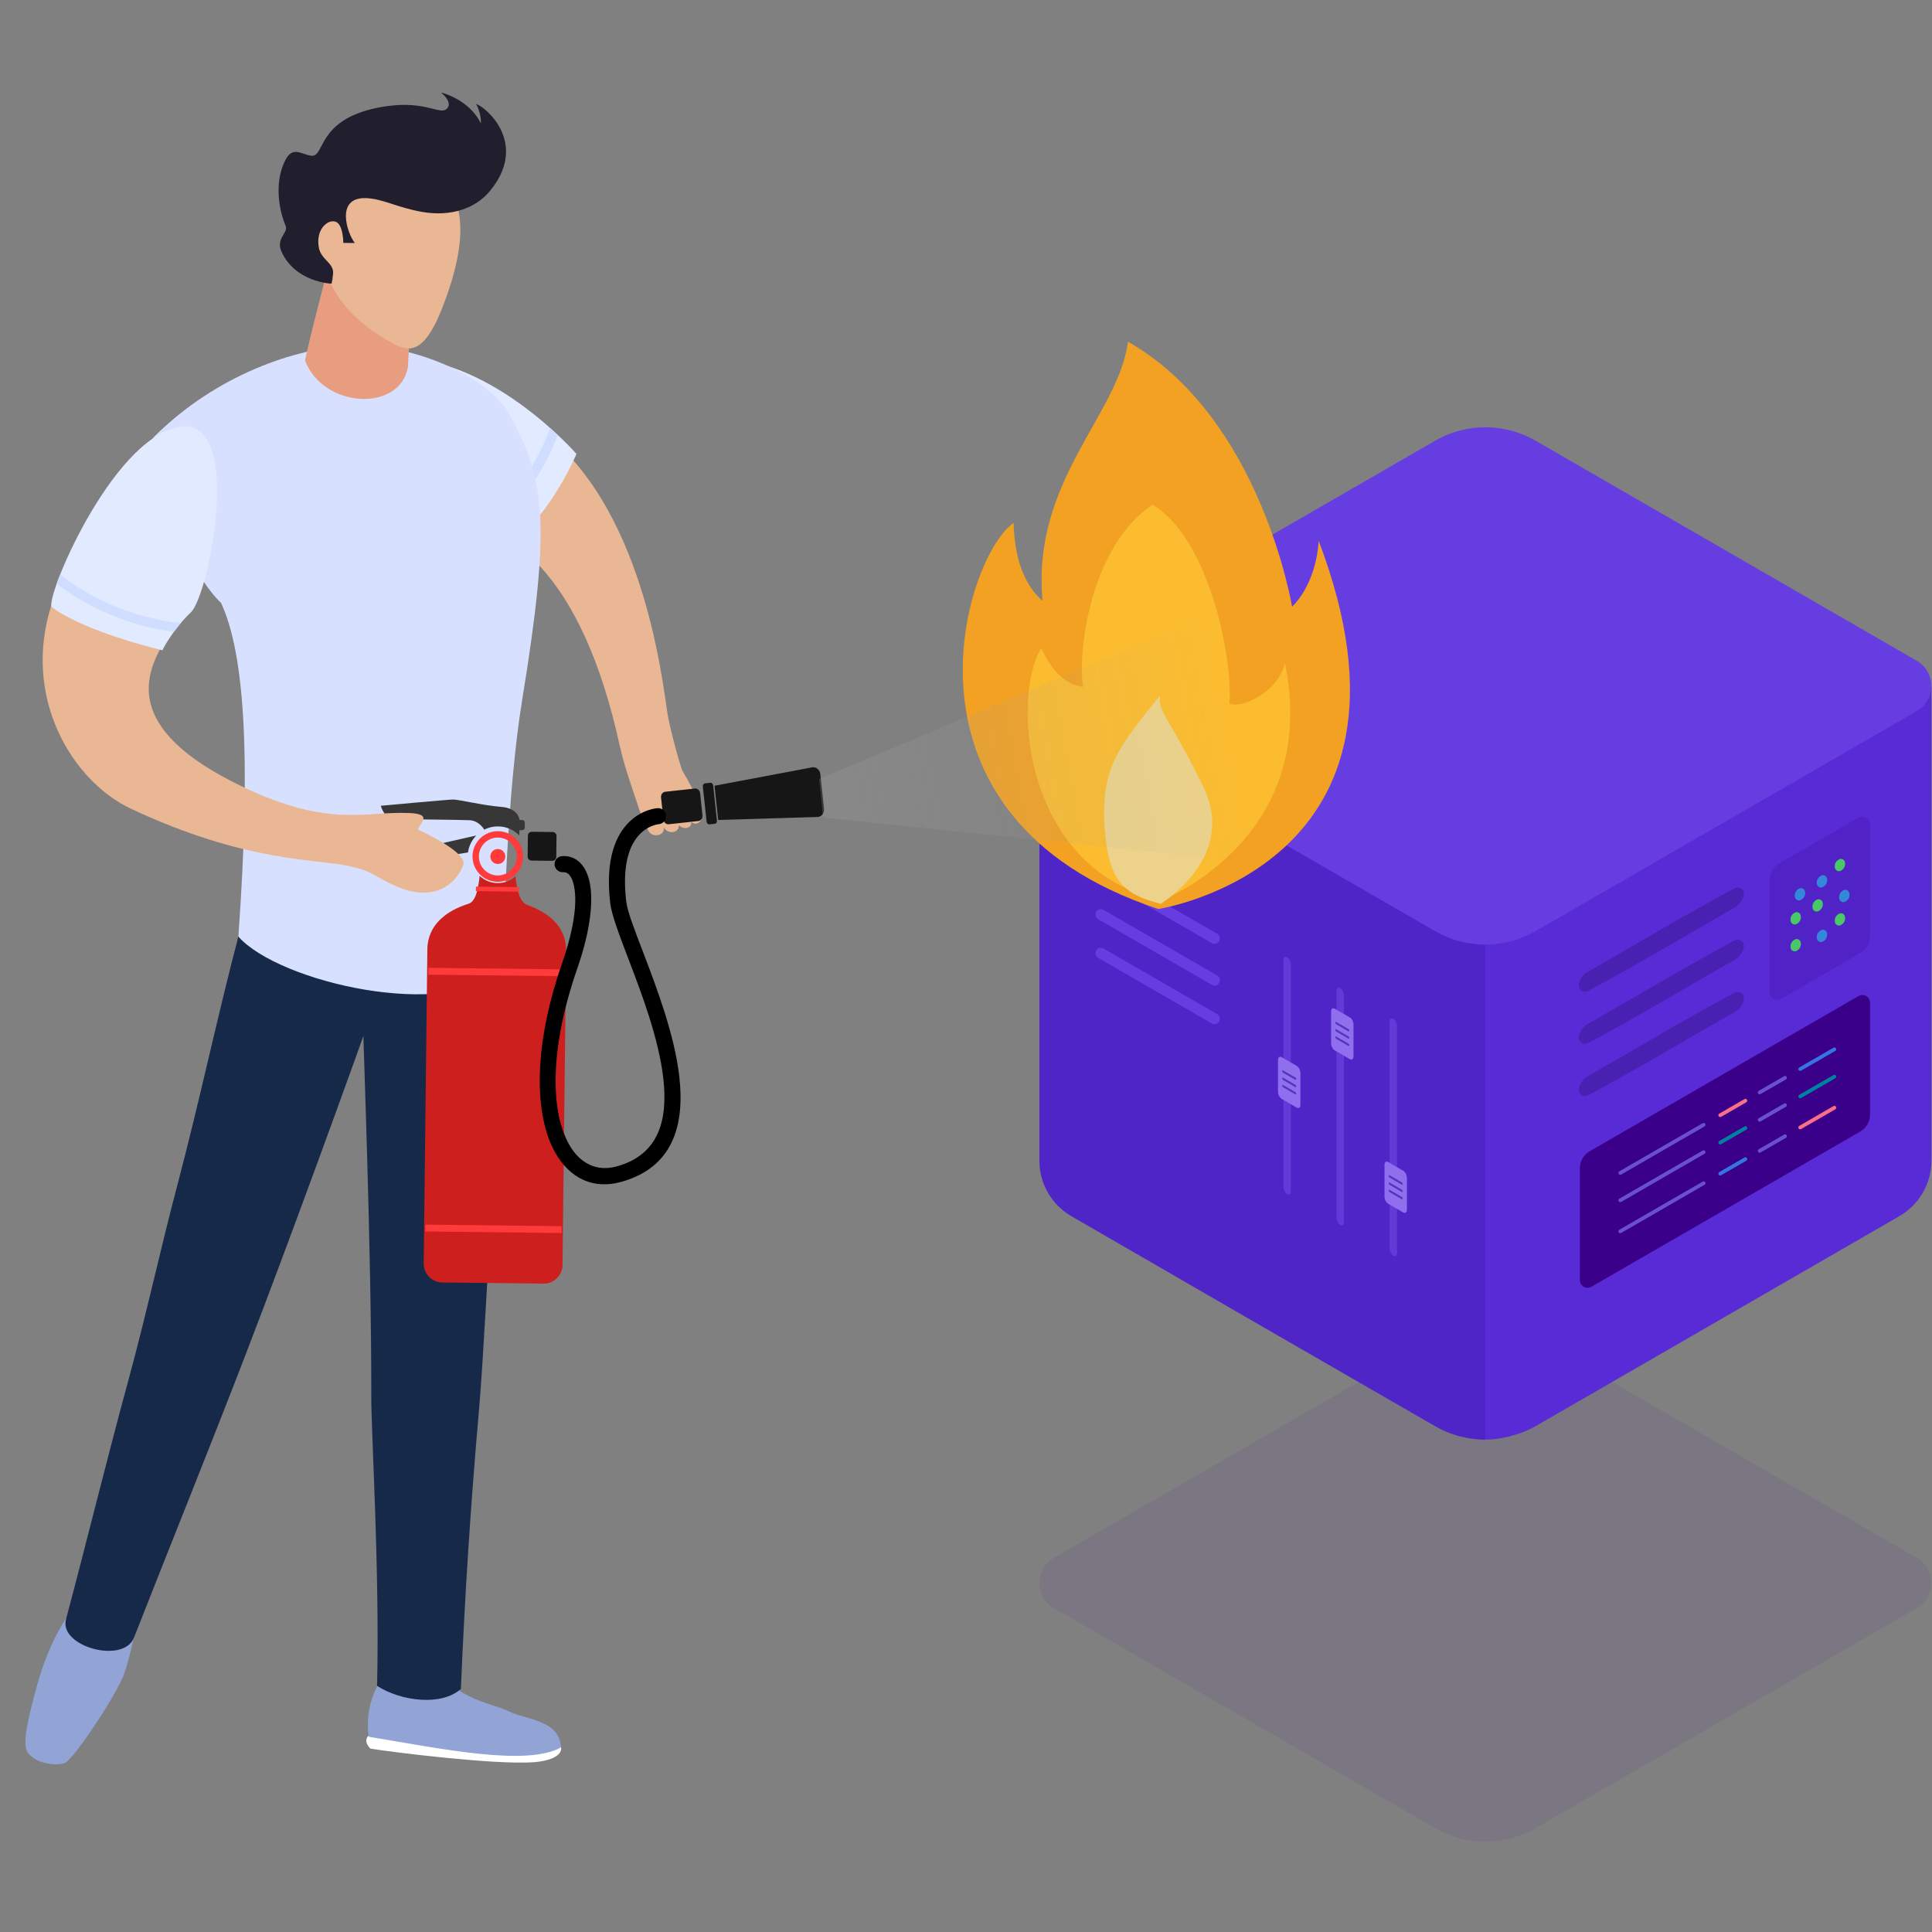 <svg clip-rule="evenodd" fill-rule="evenodd" stroke-linejoin="round" stroke-miterlimit="2" viewBox="0 0 300 300" xmlns="http://www.w3.org/2000/svg" xmlns:xlink="http://www.w3.org/1999/xlink"><rect x="0" y="0" width="300" height="300" fill="#808080" stroke="none"/><linearGradient id="a" gradientTransform="matrix(156.731 -28.725 28.725 156.731 3994.28 4011.57)" gradientUnits="userSpaceOnUse" x1="0" x2="1" y1="0" y2="0"><stop offset="0" stop-color="#a3a3a3" stop-opacity=".25"/><stop offset="1" stop-color="#a3a3a3" stop-opacity="0"/></linearGradient><path d="m543.119 813.34c-4.898-2.828-7.915-8.054-7.915-13.71 0-5.655 3.017-10.881 7.915-13.709 48.196-27.826 157.257-90.792 208.444-120.345 17.017-9.824 37.983-9.824 55 0 51.186 29.553 160.247 92.52 208.447 120.346 4.89 2.827 7.91 8.053 7.91 13.709 0 5.655-3.02 10.881-7.91 13.709-48.199 27.826-157.258 90.793-208.444 120.346-17.017 9.825-37.983 9.825-55 0-51.188-29.553-160.25-92.52-208.447-120.346z" fill="#2c00a5" fill-opacity=".07" transform="matrix(-.284 0 0 .284 451.901 18.706)"/><path d="m781.97 1210.4c-8.366 1.07-21.9-2.23-30.376-7.13-50.55-29.18-156.971-90.62-198.89-114.83-10.829-6.25-17.5-17.8-17.5-30.31v-259.005s152.583 88.093 216.359 124.914c8.485 4.899 22.687 8.627 32.154 8.638z" fill="#582bd6" transform="matrix(-.284 0 0 .284 451.905 -120.276)"/><path d="m778.982 931.405c9.521.017 19.047-2.439 27.581-7.366 63.775-36.821 216.357-124.915 216.357-124.915v259.056c0 12.48-6.64 24.01-17.44 30.27-61.362 35.56-153.416 88.63-198.926 114.85-8.509 4.9-18.002 7.35-27.491 7.34l.003-279.232z" fill="#5025c7" transform="matrix(-.284 0 0 .284 451.905 -120.276)"/><path d="m543.119 813.34c-4.898-2.828-7.915-8.054-7.915-13.71 0-5.655 3.017-10.881 7.915-13.709 48.196-27.826 157.257-90.792 208.444-120.345 17.017-9.824 37.983-9.824 55 0 51.186 29.553 160.247 92.52 208.447 120.346 4.89 2.827 7.91 8.053 7.91 13.709 0 5.655-3.02 10.881-7.91 13.709-48.199 27.826-157.258 90.793-208.444 120.346-17.017 9.825-37.983 9.825-55 0-51.188-29.553-160.25-92.52-208.447-120.346z" fill="#663de0" transform="matrix(-.284 0 0 .284 451.901 -120.583)"/><path d="m4304.23 4000.76-62.14-35.87c-1.4-.82-3.2-.33-4.02 1.07-.81 1.41-.33 3.21 1.08 4.02l62.13 35.88c1.41.81 3.21.32 4.02-1.08.82-1.41.33-3.21-1.07-4.02zm0-21.13-62.14-35.88c-1.4-.81-3.2-.33-4.02 1.08-.81 1.41-.33 3.21 1.08 4.02l62.13 35.87c1.41.82 3.21.33 4.02-1.07.82-1.41.33-3.21-1.07-4.02zm0-22.81-62.14-35.87c-1.4-.81-3.2-.33-4.02 1.08-.81 1.4-.33 3.2 1.08 4.02l62.13 35.87c1.41.81 3.21.33 4.02-1.08.82-1.41.33-3.21-1.07-4.02z" fill="#663de0" transform="matrix(.284 0 0 .284 -1033.394 -978.739)"/><g fill-rule="nonzero"><path d="m-42.357-72.809c0-1.759-1.428-3.186-3.187-3.186h-.003c-1.76 0-3.187 1.427-3.187 3.186v145.618c0 1.76 1.427 3.186 3.187 3.186h.003c1.759 0 3.187-1.426 3.187-3.186zm45.545 0c0-1.759-1.427-3.186-3.187-3.186h-.004c-1.759 0-3.186 1.427-3.186 3.186v145.618c0 1.76 1.427 3.186 3.186 3.186h.004c1.76 0 3.187-1.426 3.187-3.186zm45.546 0c0-1.759-1.427-3.186-3.187-3.186h-.003c-1.76 0-3.187 1.427-3.187 3.186v145.618c0 1.76 1.427 3.186 3.187 3.186h.003c1.76 0 3.187-1.426 3.187-3.186z" fill="#8569fa" fill-opacity=".32" transform="matrix(-.181 -.105 0 .242 208.105 171.824)"/><g transform="matrix(-.181 -.105 0 .242 332.571 87.447)"><path d="m649.634 667.92c0-.834-.332-1.633-.922-2.223s-1.389-.921-2.223-.921h-12.907c-.834 0-1.634.331-2.224.921s-.922 1.389-.922 2.223v20.461c0 .834.332 1.634.922 2.224s1.39.921 2.224.921h12.907c.834 0 1.633-.331 2.223-.921s.922-1.39.922-2.224zm91.364-27.648c0-.834-.332-1.633-.922-2.223s-1.389-.921-2.223-.921h-12.907c-.834 0-1.634.331-2.224.921s-.922 1.389-.922 2.223v20.461c0 .835.332 1.634.922 2.224s1.39.921 2.224.921h12.907c.834 0 1.633-.331 2.223-.921s.922-1.389.922-2.224zm-45.546-50.852c0-.834-.332-1.633-.922-2.223s-1.389-.921-2.223-.921h-12.907c-.834 0-1.634.331-2.224.921-.589.59-.922 1.389-.922 2.223v20.461c0 .835.333 1.634.922 2.224.59.59 1.39.921 2.224.921h12.907c.834 0 1.633-.331 2.223-.921s.922-1.389.922-2.224z" fill="#906fee"/><path d="m646.027 682.763c0-.362-.293-.655-.655-.655h-10.674c-.362 0-.655.293-.655.655v.127c0 .361.293.654.655.654h10.674c.362 0 .655-.293.655-.654zm0-4.675c0-.362-.293-.655-.655-.655h-10.674c-.362 0-.655.293-.655.655v.126c0 .362.293.655.655.655h10.674c.362 0 .655-.293.655-.655zm0-4.676c0-.362-.293-.655-.655-.655h-10.674c-.362 0-.655.293-.655.655v.127c0 .361.293.654.655.654h10.674c.362 0 .655-.293.655-.654zm91.364-18.297c0-.362-.293-.655-.655-.655h-10.674c-.362 0-.655.293-.655.655v.127c0 .361.293.654.655.654h10.674c.362 0 .655-.293.655-.654zm0-4.675c0-.362-.293-.655-.655-.655h-10.674c-.362 0-.655.293-.655.655v.126c0 .362.293.655.655.655h10.674c.362 0 .655-.293.655-.655zm0-4.676c0-.362-.293-.655-.655-.655h-10.674c-.362 0-.655.293-.655.655v.127c0 .361.293.654.655.654h10.674c.362 0 .655-.293.655-.654zm-45.546-41.501c0-.362-.293-.655-.655-.655h-10.674c-.362 0-.655.293-.655.655v.127c0 .361.293.654.655.654h10.674c.362 0 .655-.293.655-.654zm0-4.675c0-.362-.293-.655-.655-.655h-10.674c-.362 0-.655.293-.655.655v.126c0 .362.293.655.655.655h10.674c.362 0 .655-.293.655-.655zm0-4.676c0-.362-.293-.655-.655-.655h-10.674c-.362 0-.655.293-.655.655v.127c0 .361.293.654.655.654h10.674c.362 0 .655-.293.655-.654z" fill="#5434b8"/></g></g><path d="m1030.81 760.781c-1.25-.701-3.04-.706-4.31-.034-37.713 19.959-75.044 42.683-112.172 63.714-3.532 2.001-9.559 10.789-3.569 14.137 1.255.701 3.042.706 4.312.034 37.715-19.96 75.052-42.672 112.169-63.714 3.52-1.992 9.55-10.799 3.57-14.137zm0-39.539c-1.25-.701-3.04-.706-4.31-.034-37.713 19.959-75.044 42.683-112.172 63.714-3.532 2.001-9.559 10.79-3.569 14.137 1.255.701 3.042.706 4.312.034 37.715-19.959 75.052-42.672 112.169-63.714 3.52-1.992 9.55-10.799 3.57-14.137zm0-39.539c-1.25-.701-3.04-.706-4.31-.034-37.713 19.96-75.044 42.683-112.172 63.715-3.532 2.001-9.559 10.789-3.569 14.136 1.255.702 3.042.707 4.312.034 37.715-19.959 75.054-42.667 112.169-63.714 3.51-1.989 9.54-10.803 3.57-14.137z" fill="#4821b2" transform="matrix(.205 0 0 .205 58.962 -1.825)"/><path d="m559.972 866.967c0 2.822 1.505 5.43 3.949 6.841 17.692 10.214 89.62 51.742 108.723 62.771.964.557 2.153.557 3.117 0 .965-.557 1.559-1.587 1.559-2.7v-45.237c0-2.822-1.505-5.43-3.949-6.841-17.692-10.214-89.62-51.742-108.723-62.771-.964-.557-2.153-.557-3.117 0-.965.557-1.559 1.586-1.559 2.7z" fill="#3a0089" transform="matrix(-.384 0 0 .384 505.41 -159.841)"/><path d="m559.972 866.967c0 2.822 1.505 5.43 3.949 6.841 17.692 10.214 12.931 7.465 32.034 18.494.964.557 2.153.557 3.117 0 .965-.557 1.559-1.586 1.559-2.7v-45.237c0-2.822-1.505-5.429-3.949-6.84-17.692-10.215-12.931-7.466-32.034-18.495-.964-.557-2.153-.557-3.117 0-.965.557-1.559 1.586-1.559 2.7z" fill="#3a0089" fill-opacity=".2" transform="matrix(-.384 0 0 .384 505.41 -187.549)"/><g transform="matrix(.284 0 0 .284 -1033.394 -978.739)"><path d="m4641.17 4051.04-18.7 10.8c-.48.28-.65.9-.37 1.38.28.49.9.65 1.39.37l18.7-10.79c.48-.28.65-.9.37-1.39-.28-.48-.9-.65-1.39-.37zm-48.64-3.85-13.78 7.95c-.48.28-.65.9-.37 1.39.28.48.9.65 1.39.37l13.77-7.95c.48-.28.65-.9.37-1.39-.28-.48-.9-.65-1.38-.37z" fill="#f96f8a"/><path d="m4592.53 4062.15-13.78 7.95c-.48.28-.65.9-.37 1.39.28.48.9.65 1.39.37l13.77-7.95c.48-.28.65-.9.37-1.39-.28-.48-.9-.65-1.38-.37zm48.64-28.08-18.7 10.79c-.48.28-.65.9-.37 1.39.28.48.9.65 1.39.37l18.7-10.8c.48-.28.65-.9.37-1.38-.28-.49-.9-.65-1.39-.37z" fill="#0081a2"/><path d="m4592.53 4079.13-13.78 7.95c-.48.28-.65.9-.37 1.39.28.48.9.65 1.39.37l13.77-7.96c.48-.27.65-.9.37-1.38-.28-.49-.9-.65-1.38-.37zm48.64-60.03-18.7 10.8c-.48.28-.65.9-.37 1.39.28.48.9.65 1.39.37l18.7-10.8c.48-.28.65-.9.37-1.39-.28-.48-.9-.65-1.39-.37z" fill="#3673e3"/><path d="m4569.69 4092.32-45.58 26.31c-.48.28-.65.9-.37 1.38.28.49.9.65 1.38.37l45.58-26.31c.48-.28.65-.9.37-1.38-.28-.49-.9-.65-1.38-.37zm0-16.98-45.58 26.31c-.48.28-.65.9-.37 1.39.28.48.9.65 1.38.37l45.58-26.32c.48-.28.65-.9.37-1.38-.28-.49-.9-.65-1.38-.37zm0-14.96-45.58 26.31c-.48.28-.65.9-.37 1.39.28.48.9.65 1.38.37l45.58-26.32c.48-.28.65-.9.37-1.38-.28-.49-.9-.65-1.38-.37zm44.5 6.24-13.9 8.02c-.48.28-.65.9-.37 1.39.28.48.9.65 1.39.37l13.89-8.02c.49-.28.66-.91.38-1.39s-.9-.65-1.39-.37zm0-16.98-13.9 8.03c-.48.28-.65.9-.37 1.38.28.49.9.65 1.39.37l13.89-8.02c.49-.28.66-.9.38-1.39-.28-.48-.9-.65-1.39-.37zm0-14.96-13.9 8.03c-.48.28-.65.9-.37 1.38.28.49.9.65 1.39.37l13.89-8.02c.49-.28.66-.9.38-1.39-.28-.48-.9-.65-1.39-.37z" fill="#6950d1"/><path d="m4632.18 3959.7c-.49-1.73.2-3.57 1.7-4.55.11-.07.23-.14.34-.22.59-.38 1.33-.47 1.99-.22s1.17.79 1.36 1.47c.5 1.73-.19 3.57-1.69 4.55-.12.07-.23.15-.34.22-.6.39-1.34.47-2 .22s-1.16-.79-1.36-1.47zm12.23-21.79c-.49-1.73.2-3.57 1.7-4.55.11-.07.22-.15.34-.22.59-.39 1.33-.47 1.99-.22s1.17.79 1.36 1.47c.49 1.73-.2 3.57-1.7 4.55-.11.07-.22.15-.34.22-.59.39-1.33.47-1.99.22s-1.17-.79-1.36-1.47zm-24.25-.92c-.49-1.73.2-3.57 1.7-4.55.11-.07.23-.15.34-.22.59-.39 1.33-.47 1.99-.22.66.24 1.17.79 1.36 1.47.5 1.72-.19 3.57-1.69 4.55-.12.07-.23.14-.34.22-.59.38-1.33.47-2 .22-.66-.25-1.16-.8-1.36-1.47zm12.02-7.07c-.49-1.73.2-3.57 1.7-4.55.11-.07.23-.15.34-.22.59-.39 1.33-.47 1.99-.22s1.17.79 1.36 1.47c.5 1.73-.19 3.57-1.69 4.55-.12.07-.23.15-.34.22-.6.39-1.34.47-2 .22s-1.16-.79-1.36-1.47z" fill="#3488da"/></g><path d="m1185.67 959.146c-.64-2.244.25-4.644 2.21-5.919.15-.095.29-.192.44-.288.77-.501 1.73-.607 2.59-.286s1.51 1.03 1.77 1.912v.002c.64 2.244-.26 4.644-2.21 5.919-.15.096-.3.192-.44.288-.77.501-1.73.607-2.59.287-.86-.321-1.52-1.031-1.77-1.913zm31.53-18.371c-.64-2.244.26-4.644 2.21-5.919.15-.096.3-.192.44-.288.77-.501 1.73-.607 2.59-.286.86.32 1.52 1.03 1.77 1.912v.002c.64 2.244-.26 4.644-2.21 5.919-.15.096-.3.192-.44.288-.77.501-1.73.607-2.59.286s-1.52-1.03-1.77-1.912zm-31.53-.787c-.64-2.245.25-4.644 2.21-5.919.15-.096.29-.193.44-.289.77-.501 1.73-.607 2.59-.286s1.51 1.031 1.77 1.912v.002c.64 2.244-.26 4.644-2.21 5.919-.15.096-.3.192-.44.288-.77.501-1.73.607-2.59.287-.86-.321-1.52-1.031-1.77-1.913zm15.63-9.192c-.64-2.244.26-4.644 2.21-5.919.15-.096.3-.192.44-.288.77-.501 1.73-.607 2.59-.286.86.32 1.52 1.03 1.77 1.912v.002c.64 2.244-.26 4.644-2.21 5.919-.15.096-.3.192-.44.288-.77.501-1.73.607-2.59.286-.86-.32-1.52-1.03-1.77-1.912zm15.9-28.749c-.64-2.244.26-4.644 2.21-5.919.15-.096.3-.192.44-.288.77-.501 1.73-.608 2.59-.287s1.52 1.031 1.77 1.913v.001c.64 2.244-.26 4.644-2.21 5.919-.15.096-.3.192-.44.288-.77.501-1.73.608-2.59.287s-1.52-1.031-1.77-1.913z" fill="#49c867" transform="matrix(.218 0 0 .218 19.593 -61.823)"/><g transform="matrix(-.455 0 0 -.5 316.113 345.681)"><path d="m299.442 409.068s-97 13.362-54.72 114.321c1.013-14.005 9.087-20.452 9.087-20.452s10.589 58.874 56.009 82.305c3.17-22.724 32.885-43.112 29.147-80.489 4.555 3.692 9.475 10.382 9.873 24.224 16.778-10.595 44.891-91.568-49.396-119.909" fill="#f2a122"/><path d="m298.128 411.832s-54.25 19.106-41.871 73.672c2.072-9.059 15.154-14.461 18.915-12.615-1.182 13.214 6.432 50.767 26.245 61.775 21.21-12.956 25.662-45.723 23.726-56.659 6.781.996 11.063 5.733 14.26 12.109 10.523-15.879 5.759-69.487-41.275-78.282z" fill="#fbbc30"/><path d="m298.611 410.685s-26.068 14.27-14.669 35.992c11.4 21.722 15.474 22.832 14.975 28.652 13.333-15.275 20.467-21.819 18.806-41.629-1.244-14.841-5.559-20.07-19.112-23.015z" fill="#ecd28a"/></g><path d="m345.93 892.268c-3.194 3.267-14.909 16.98-20.352 47.423-5.814 32.523-2.838 33.321 1.057 35.95s11.904 3.323 16.106 1.327c4.201-1.996 22.336-36.238 24.941-46.256 2.253-8.663 4.175-27.002 4.153-30.082-.092-13.021-11.669-22.924-25.905-8.362z" fill="#92a4d6" transform="matrix(.313 .03 -.03 .313 -67.925 -42.311)"/><path d="m465.748 524.323c-15.039 43.366-25.861 81.188-40.817 124.165-10.759 30.917-19.552 60.641-30.466 91.319-15.835 44.509-25.65 75.053-40.554 117.678-4.582 13.104 26.644 24.39 32.845 11.566 21.074-43.582 45.389-92.513 66.093-136.066 25.891-54.461 60.599-130.912 82.43-180.368 22.051-52.683-50.851-82.159-69.531-28.294z" fill="#162949" transform="matrix(.313 -.024 .024 .313 -121.107 -8.441)"/><path d="m497.148 969.21s-7.079 3.136-1.166 8.329c11.502.776 61.68 2.32 80.486-.685 18.806-3.006 14.616-12.857 6.764-10.813-20.774 5.408-86.084 3.169-86.084 3.169z" fill="#fff" transform="matrix(.313 .029 -.029 .313 -69.389 -48.828)"/><path d="m505.52 932.679s-16.451 15.366-10.875 39.086c35.793 2.56 78.906 7.544 95.013-3.483-1.621-13.504-18.746-12.027-27.257-15.426-8.511-3.4-30.634-3.249-40.669-23.544-5.554-11.232-8.161-6.302-16.212 3.367z" fill="#92a4d6" transform="matrix(.313 .029 -.029 .313 -69.389 -48.828)"/><path d="m592.809 538.568c4.637-42.47-67.611-48.247-68.987 10.125-1.81 36.558-4.856 131.962-10.477 207.545-1.295 17.404-2.12 85.977-7.573 142.165 11.391 8.532 31.04 12.376 41.234 4.533 5.624-48.108 11.128-87.99 19.302-138.574 3.326-20.581 9.952-73.315 13.365-97.987 5.757-41.621 9.025-90.167 13.136-127.807z" fill="#162949" transform="matrix(.313 -.023 .023 .313 -120.416 -7.783)"/><path d="m822.718 551.312c-2.074-3.089-9.634-12.071-10.612-12.714-6.011-3.955-9.325-7.559-10.058-8.867-1.068-1.904.546-3.496 1.966-2.869-1.022-1.423.646-2.981 2.654-2.393-.902-2.005 1.599-3.618 3.587-2.323-1.352-1.964 1.712-4.071 3.417-2.719 3.114 2.471 4.17 3.499 6.364 5.887 1.855 2.018 7.302 7.403 10.861 12.07 31.29 41.036 53.107 39.608 60.67 39.802 22.503 2.116 29.445 37.418-2.506 31.196-35.309-6.877-60.594-48.505-66.343-57.07z" fill="#e9b793" transform="matrix(-.503 -.235 .235 -.503 387.932 581.541)"/><path d="m674.117 259.776c-46.982 1.079-89.441-25.696-105.203-16.965-31.397 17.391-19.958 49.046 7.875 67.159 41.027 26.698 104.33 3.241 104.33 3.241s3.347-32.627-7.002-53.435z" fill="#e2eaff" transform="matrix(.276 .151 .151 -.276 -145.768 54.084)"/><path d="m661.854 259.63-5.033-.238c10.099 23.358 8.251 48.536 6.876 58.73l4.873-1.182c1.386-11.279 3.175-29.14-6.716-57.31z" fill="#d0ddff" transform="matrix(.276 .151 .151 -.276 -145.768 54.084)"/><path d="m4198.62 4318.01h-24.85s-4.22 59.96-5.58 79.23c-.11 1.53.42 3.03 1.46 4.14 1.04 1.12 2.5 1.76 4.03 1.76h25.04c1.52 0 2.98-.64 4.02-1.76 1.04-1.11 1.57-2.61 1.46-4.14-1.35-19.27-5.58-79.23-5.58-79.23zm2.46-7.28c0-1.15-.93-2.08-2.07-2.08h-25.62c-1.15 0-2.08.93-2.08 2.08v4.15c0 1.15.93 2.08 2.08 2.08h25.62c1.14 0 2.07-.93 2.07-2.08zm-2.93-32.47c0-2.08-1.69-3.77-3.77-3.77h-16.03c-2.08 0-3.77 1.69-3.77 3.77v23.87c0 2.09 1.69 3.78 3.77 3.78h16.03c2.08 0 3.77-1.69 3.77-3.78z" fill="#161616" transform="matrix(-.023 -.214 .193 -.021 -625.857 1111.193)"/><path d="m519.279 233.88c-28.021 1.544-66.087 14.662-96.606 44.614-13.62 13.368 21.149 72.743 32.514 82.671 11.479 24.504 15.043 74.728 8.603 165.086 20.126 22.698 103.406 41.687 130.271 16.723 1.031-19.458 2.521-87.484 10.057-133.679 14.295-87.629 11.387-108.663-5.974-140.736-11.369-21.003-51.982-36.161-78.865-34.679z" fill="#d7e1ff" transform="matrix(.314 0 0 .314 -108.615 -19.804)"/><g transform="matrix(-.173 -.002 -.002 .173 824.432 -557.831)"><path d="m4288.07 4060.18c1.12 12.59 3.48 23.01 9.45 25.04 10.83 3.69 19 8.06 25.91 14.97s10.79 16.27 10.79 26.04v282.35c0 9.32-7.56 16.88-16.89 16.88h-90.79c-9.33 0-16.89-7.56-16.89-16.88v-282.35c0-9.77 3.88-19.13 10.79-26.04s15.43-11.24 24.64-14.44c5.05-1.75 9.01-8.82 10.77-25.52 4.25 3.87 9.89 6.24 16.09 6.24 6.21 0 11.88-2.38 16.13-6.29z" fill="#ce1f1f"/><path d="m4333.08 4373.73v6.14h-122.29v-6.14zm0-230.51v6.14h-122.29v-6.14zm-41.78-72.9v3.18c0 .24-.2.45-.45.45h-37.8c-.25 0-.45-.21-.45-.45v-3.18c0-.25.2-.45.45-.45h37.8c.25 0 .45.2.45.45zm-19.36-50.43c12.54 0 22.72 10.18 22.72 22.72s-10.18 22.72-22.72 22.72c-12.55 0-22.73-10.18-22.73-22.72s10.18-22.72 22.73-22.72zm0 5.73c-9.38 0-17 7.61-17 16.99s7.62 17 17 17 16.99-7.62 16.99-17-7.61-16.99-16.99-16.99zm0 10.26c3.71 0 6.72 3.02 6.72 6.73s-3.01 6.73-6.72 6.73c-3.72 0-6.73-3.02-6.73-6.73s3.01-6.73 6.73-6.73z" fill="#ff3a3a"/><path d="m4291.51 4023.99 87.63 20.89s-3.56 7.24-18.58 4.84c-13.13-2.1-52.13-8.77-61.81-10.43-.73-5.9-3.35-11.2-7.24-15.3zm-38.66-14.38v-.14s1.02-10.44 16.48-11.43 38.74-6.16 43.03-6.12 65.08 6.39 65.08 6.39-2.87 11.36-12 11.64c-9.13.27-62.85.06-68.33.41-6.5.4-11.07 5.53-12.68 8.3-3.74-1.96-7.99-3.07-12.49-3.07-7.45 0-14.2 3.03-19.09 7.91v-4.75h-2.49c-1.26 0-2.28-1.02-2.28-2.29v-4.57c0-1.26 1.02-2.28 2.28-2.28z" fill="#373737"/></g><path d="m3931.78 4006.5s-5.77.27-10.92 5.42c-4.63 4.63-9.07 13.49-7.03 30.72.51 4.29 3.4 11.93 6.95 21.24 5.07 13.26 11.46 30.1 13.19 45.15 1.76 15.39-1.38 28.93-17.59 33.46-7.67 2.15-14.15-1.07-18.24-8.43-7.02-12.64-7.42-36.22 3.23-66.85 5.46-15.71 6.22-27.4 4.26-34.12-1.75-5.96-5.5-8.65-10.07-8.38-1.68.1-2.97 1.54-2.87 3.23.1 1.68 1.55 2.97 3.23 2.87 1.94-.11 3.1 1.48 3.84 4 1.75 5.99.71 16.37-4.16 30.39-11.44 32.9-10.35 58.25-2.8 71.83 5.62 10.13 14.67 14.31 25.23 11.35 19.59-5.48 24.15-21.44 22.01-40.04-1.78-15.55-8.31-32.95-13.54-46.65-3.32-8.67-6.12-15.77-6.6-19.77-1.37-11.59.41-18.75 3.24-23.13 3.69-5.72 9.02-6.19 9.02-6.19 1.69-.11 2.97-1.56 2.86-3.24-.1-1.69-1.55-2.97-3.24-2.86z" transform="matrix(.409 0 0 .409 -1505.998 -1513.169)"/><path d="m4245.1 4029.34c0-1.92-1.57-3.48-3.49-3.48h-18.71c-1.93 0-3.49 1.56-3.49 3.48v18.89c0 1.92 1.56 3.48 3.49 3.48h18.71c1.92 0 3.49-1.56 3.49-3.48z" fill="#161616" transform="matrix(-.173 -.002 -.002 .173 824.432 -558.833)"/><path d="m566.585 458.84c-17 1.199-48.947 13.032-111.443 3.743-31.734-4.716-67.996-37.427-66.51-86.186.795-26.083 65.54-29.481 58.464 2.643-3.588 16.29-9.436 46.88 57.846 57.323 47.018 7.298 61.312-5.768 82.333-11.111 10.676-2.713 7.668 1.792 6.529 6.513 6.731.992 26.719 4.392 26.642 10.239-.077 5.848-4.972 23.272-30.337 19.544-12.049-1.771-11.296-3.571-23.524-2.708z" fill="#e9b793" transform="matrix(.301 .09 -.09 .301 -75.019 -54.614)"/><path d="m387.706 375.368c-4.599-1.887 9.222-87.179 40.593-101.029 30.336-13.392 33.672 77.373 26.809 87.789-6.863 10.415-9.43 21.455-9.43 21.455s-38.899.108-57.972-8.215z" fill="#e2eaff" transform="matrix(.306 .072 -.072 .306 -83.549 -48.497)"/><path d="m387.973 358.685-.427 2.92-.234 1.936c9.152 4.24 32.574 12.878 61.831 9.875l1.596-3.542.732-1.408c-31.198 3.936-55.636-5.92-63.498-9.781z" fill="#d0ddff" transform="matrix(.306 .072 -.072 .306 -83.549 -48.497)"/><path d="m505.006 186.699c-3.44 21.624-6.377 36.939-8.24 51.5 11.025 23.059 49.146 21.642 50.985-1.159-.558-12.403-.199-32.26-.515-41.586-.727-21.486-39.454-26.202-42.23-8.755z" fill="#e89d80" transform="matrix(.313 .026 -.026 .313 -101.933 -31.491)"/><path d="m549.811 133.138c1.988 4.572 13.674 12.961 10.429 53.561-2.586 32.358-12.613 27.869-27.681 23.432-13.286-3.911-25.574-11.897-32.446-22.145-17.972-1.464-31.622-39.139-6.126-56.176 23.44-15.663 52.746-5.753 55.824 1.328z" fill="#e9b793" transform="matrix(.302 .087 -.087 .302 -84.019 -57.976)"/><path d="m476.89 134.638c7.121-.918-2.509-17.329 24.658-31.657 21.051-11.102 30.721-4.864 33.355-9.113 2.51-4.051-4.963-7.021-4.963-7.021s14.273-.729 23.212 9.268c-1.062-4.865-4.954-8.634-4.954-8.634 5.533.215 30.637 11.931 18.352 39.728-4.261 9.642-14.41 17.315-29.179 18.922-12.6 1.372-20.631-.938-28.752 1.181-14.73 3.844-3.679 19.539 1.042 22.78l-5.492 1.531s-2.592-9.112-6.777-9.011c-4.184.1-8.221 6.741-4.124 14.726 2.742 5.343 9.28 5.126 10.251 10.281.971 5.156.496 4.994.496 4.994s-17.226 4.315-28.025-8.411c-4.659-5.49.847-9.883-1.517-12.747-3.488-4.227-10.651-15.688-9.546-28.342.985-11.268 6.17-7.729 11.963-8.475z" fill="#211e2d" transform="matrix(.302 .087 -.087 .302 -84.019 -57.976)"/><path d="m4200.25 3915.94-205.25 86.32 1.51 14.65 210.94 21.96z" fill="url(#a)" transform="matrix(.409 0 0 .409 -1506.765 -1515.967)"/></svg>